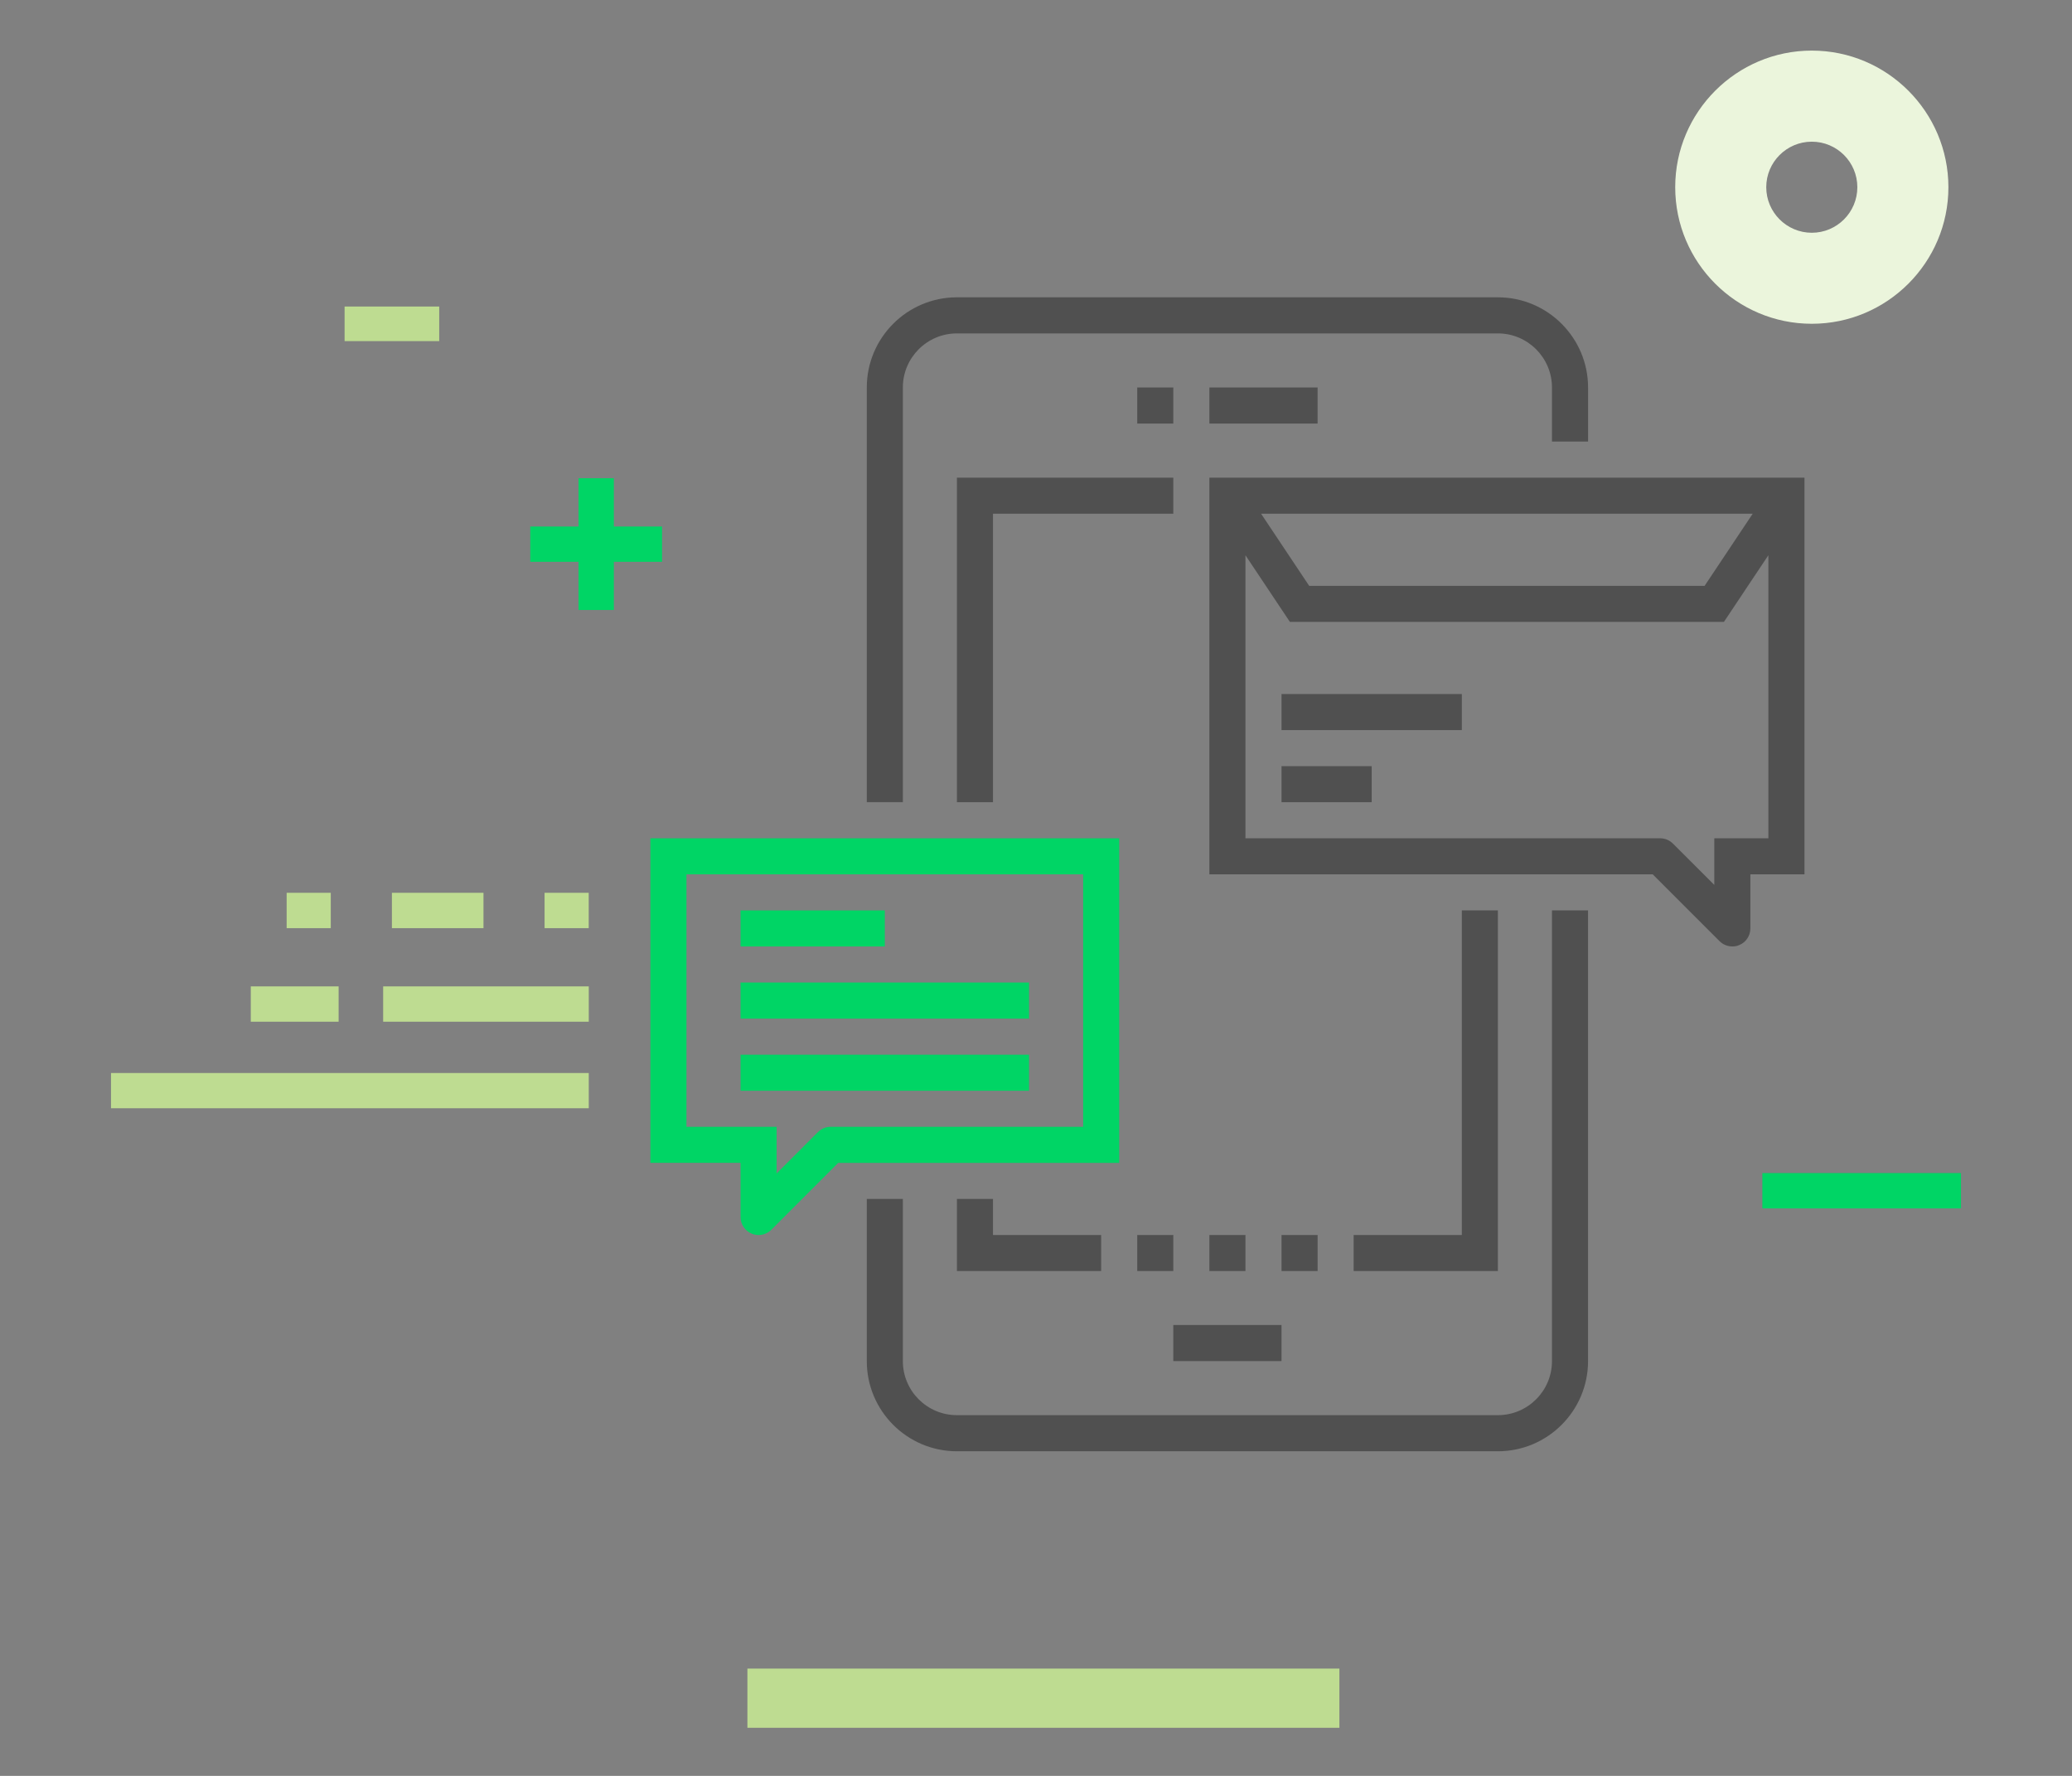 <?xml version="1.0" encoding="utf-8"?>
<!-- Generator: Adobe Illustrator 16.0.0, SVG Export Plug-In . SVG Version: 6.00 Build 0)  -->
<!DOCTYPE svg PUBLIC "-//W3C//DTD SVG 1.1//EN" "http://www.w3.org/Graphics/SVG/1.1/DTD/svg11.dtd">
<svg version="1.1" id="Layer_1" xmlns="http://www.w3.org/2000/svg" xmlns:xlink="http://www.w3.org/1999/xlink" x="0px" y="0px"
	 width="140px" height="120px" viewBox="0 -2.25 140 120" enable-background="new 0 -2.25 140 120" xml:space="preserve">
<rect x="0" y="-2.25" width="140" height="120" fill="#808080" stroke="none"/>
<g>
	<g>
		<polygon fill="#505050" points="64.656,51.957 67.093,51.957 67.093,32.463 79.277,32.463 79.277,30.027 64.656,30.027 		"/>
		<polygon fill="#505050" points="64.656,78.764 64.656,83.637 74.402,83.637 74.402,81.201 67.093,81.201 67.093,78.764 		"/>
		<polygon fill="#505050" points="101.208,59.268 98.771,59.268 98.771,81.201 91.462,81.201 91.462,83.637 101.208,83.637 		"/>
		<rect x="81.715" y="23.933" fill="#505050" width="7.312" height="2.438"/>
		<rect x="76.84" y="23.933" fill="#505050" width="2.438" height="2.438"/>
		<rect x="79.277" y="87.283" fill="#505050" width="7.312" height="2.439"/>
		<rect x="76.84" y="81.201" fill="#505050" width="2.438" height="2.436"/>
		<rect x="81.715" y="81.201" fill="#505050" width="2.438" height="2.436"/>
		<rect x="86.59" y="81.201" fill="#505050" width="2.438" height="2.436"/>
		<path fill="#505050" d="M61.004,23.933c0-2.015,1.637-3.654,3.652-3.654h36.553c2.014,0,3.654,1.641,3.654,3.654v3.655h2.439
			v-3.655c0-3.357-2.736-6.093-6.093-6.093H64.656c-3.359,0-6.089,2.734-6.089,6.093v28.022h2.437V23.933z"/>
		<path fill="#505050" d="M104.863,89.721c0,2.02-1.641,3.654-3.655,3.654H64.656c-2.015,0-3.652-1.635-3.652-3.654V78.764h-2.437
			v10.957c0,3.365,2.729,6.094,6.089,6.094h36.553c3.355,0,6.092-2.729,6.092-6.094V59.268h-2.438V89.721z"/>
		<path fill="#505050" d="M81.715,30.027V56.83h28.023h1.932l4.518,4.518c0.232,0.232,0.545,0.355,0.861,0.355
			c0.156,0,0.316-0.023,0.465-0.092c0.459-0.186,0.754-0.631,0.754-1.123v-2.438V56.83h3.656V30.027H81.715z M118.426,32.463
			l-3.25,4.874H88.458l-3.249-4.874H118.426z M115.831,54.395v3.15l-2.796-2.793c-0.229-0.229-0.537-0.357-0.861-0.357h-2.436
			H84.152V35.269l3.002,4.502h29.328l3.002-4.502v19.125H115.831z"/>
		<rect x="86.59" y="49.521" fill="#505050" width="6.092" height="2.436"/>
		<rect x="86.59" y="44.646" fill="#505050" width="12.182" height="2.438"/>
		<path fill="#00D565" d="M75.623,76.326V54.395H43.945v21.932h6.092v1.221v2.438c0,0.49,0.298,0.934,0.75,1.123
			c0.153,0.062,0.309,0.094,0.467,0.094c0.316,0,0.628-0.123,0.862-0.355l4.516-4.52h1.934H75.623L75.623,76.326z M56.129,73.891
			c-0.326,0-0.636,0.127-0.861,0.355l-2.794,2.795v-3.15h-6.092V56.83h26.804v17.061H58.567H56.129z"/>
		<rect x="50.037" y="69.018" fill="#00D565" width="19.492" height="2.436"/>
		<rect x="50.037" y="64.141" fill="#00D565" width="19.492" height="2.439"/>
		<rect x="50.037" y="59.268" fill="#00D565" width="9.748" height="2.436"/>
		<g>
			<rect x="25.889" y="64.402" fill="#BEDC91" width="13.893" height="2.387"/>
			<rect x="16.945" y="64.402" fill="#BEDC91" width="5.935" height="2.387"/>
			<rect x="7.5" y="70.256" fill="#BEDC91" width="32.281" height="2.381"/>
			<g>
				<g>
					<g>
						<rect x="19.368" y="58.078" fill="#BEDC91" width="2.982" height="2.389"/>
						<rect x="26.48" y="58.078" fill="#BEDC91" width="6.188" height="2.389"/>
						<rect x="36.796" y="58.078" fill="#BEDC91" width="2.982" height="2.389"/>
					</g>
				</g>
			</g>
		</g>
		<rect x="119.078" y="77.016" fill="#00D565" width="13.422" height="2.389"/>
		<rect x="23.283" y="18.463" fill="#BEDC91" width="6.394" height="2.337"/>
		<g>
			<g>
				<rect x="35.829" y="33.328" fill="#00D565" width="8.904" height="2.384"/>
				<rect x="39.091" y="30.065" fill="#00D565" width="2.385" height="8.903"/>
			</g>
		</g>
		<path fill="#EBF5DC" d="M122.42,1.169c-5.091,0-9.23,4.144-9.23,9.23c0,5.092,4.141,9.229,9.23,9.229
			c5.088,0,9.229-4.139,9.229-9.229C131.648,5.312,127.508,1.169,122.42,1.169z M122.42,13.478c-1.699,0-3.079-1.383-3.079-3.078
			c0-1.696,1.38-3.076,3.079-3.076c1.7,0,3.076,1.38,3.076,3.076C125.496,12.095,124.12,13.478,122.42,13.478z"/>
	</g>
	<rect x="50.5" y="110.5" fill="#BEDC91" width="40" height="4"/>
</g>
</svg>
